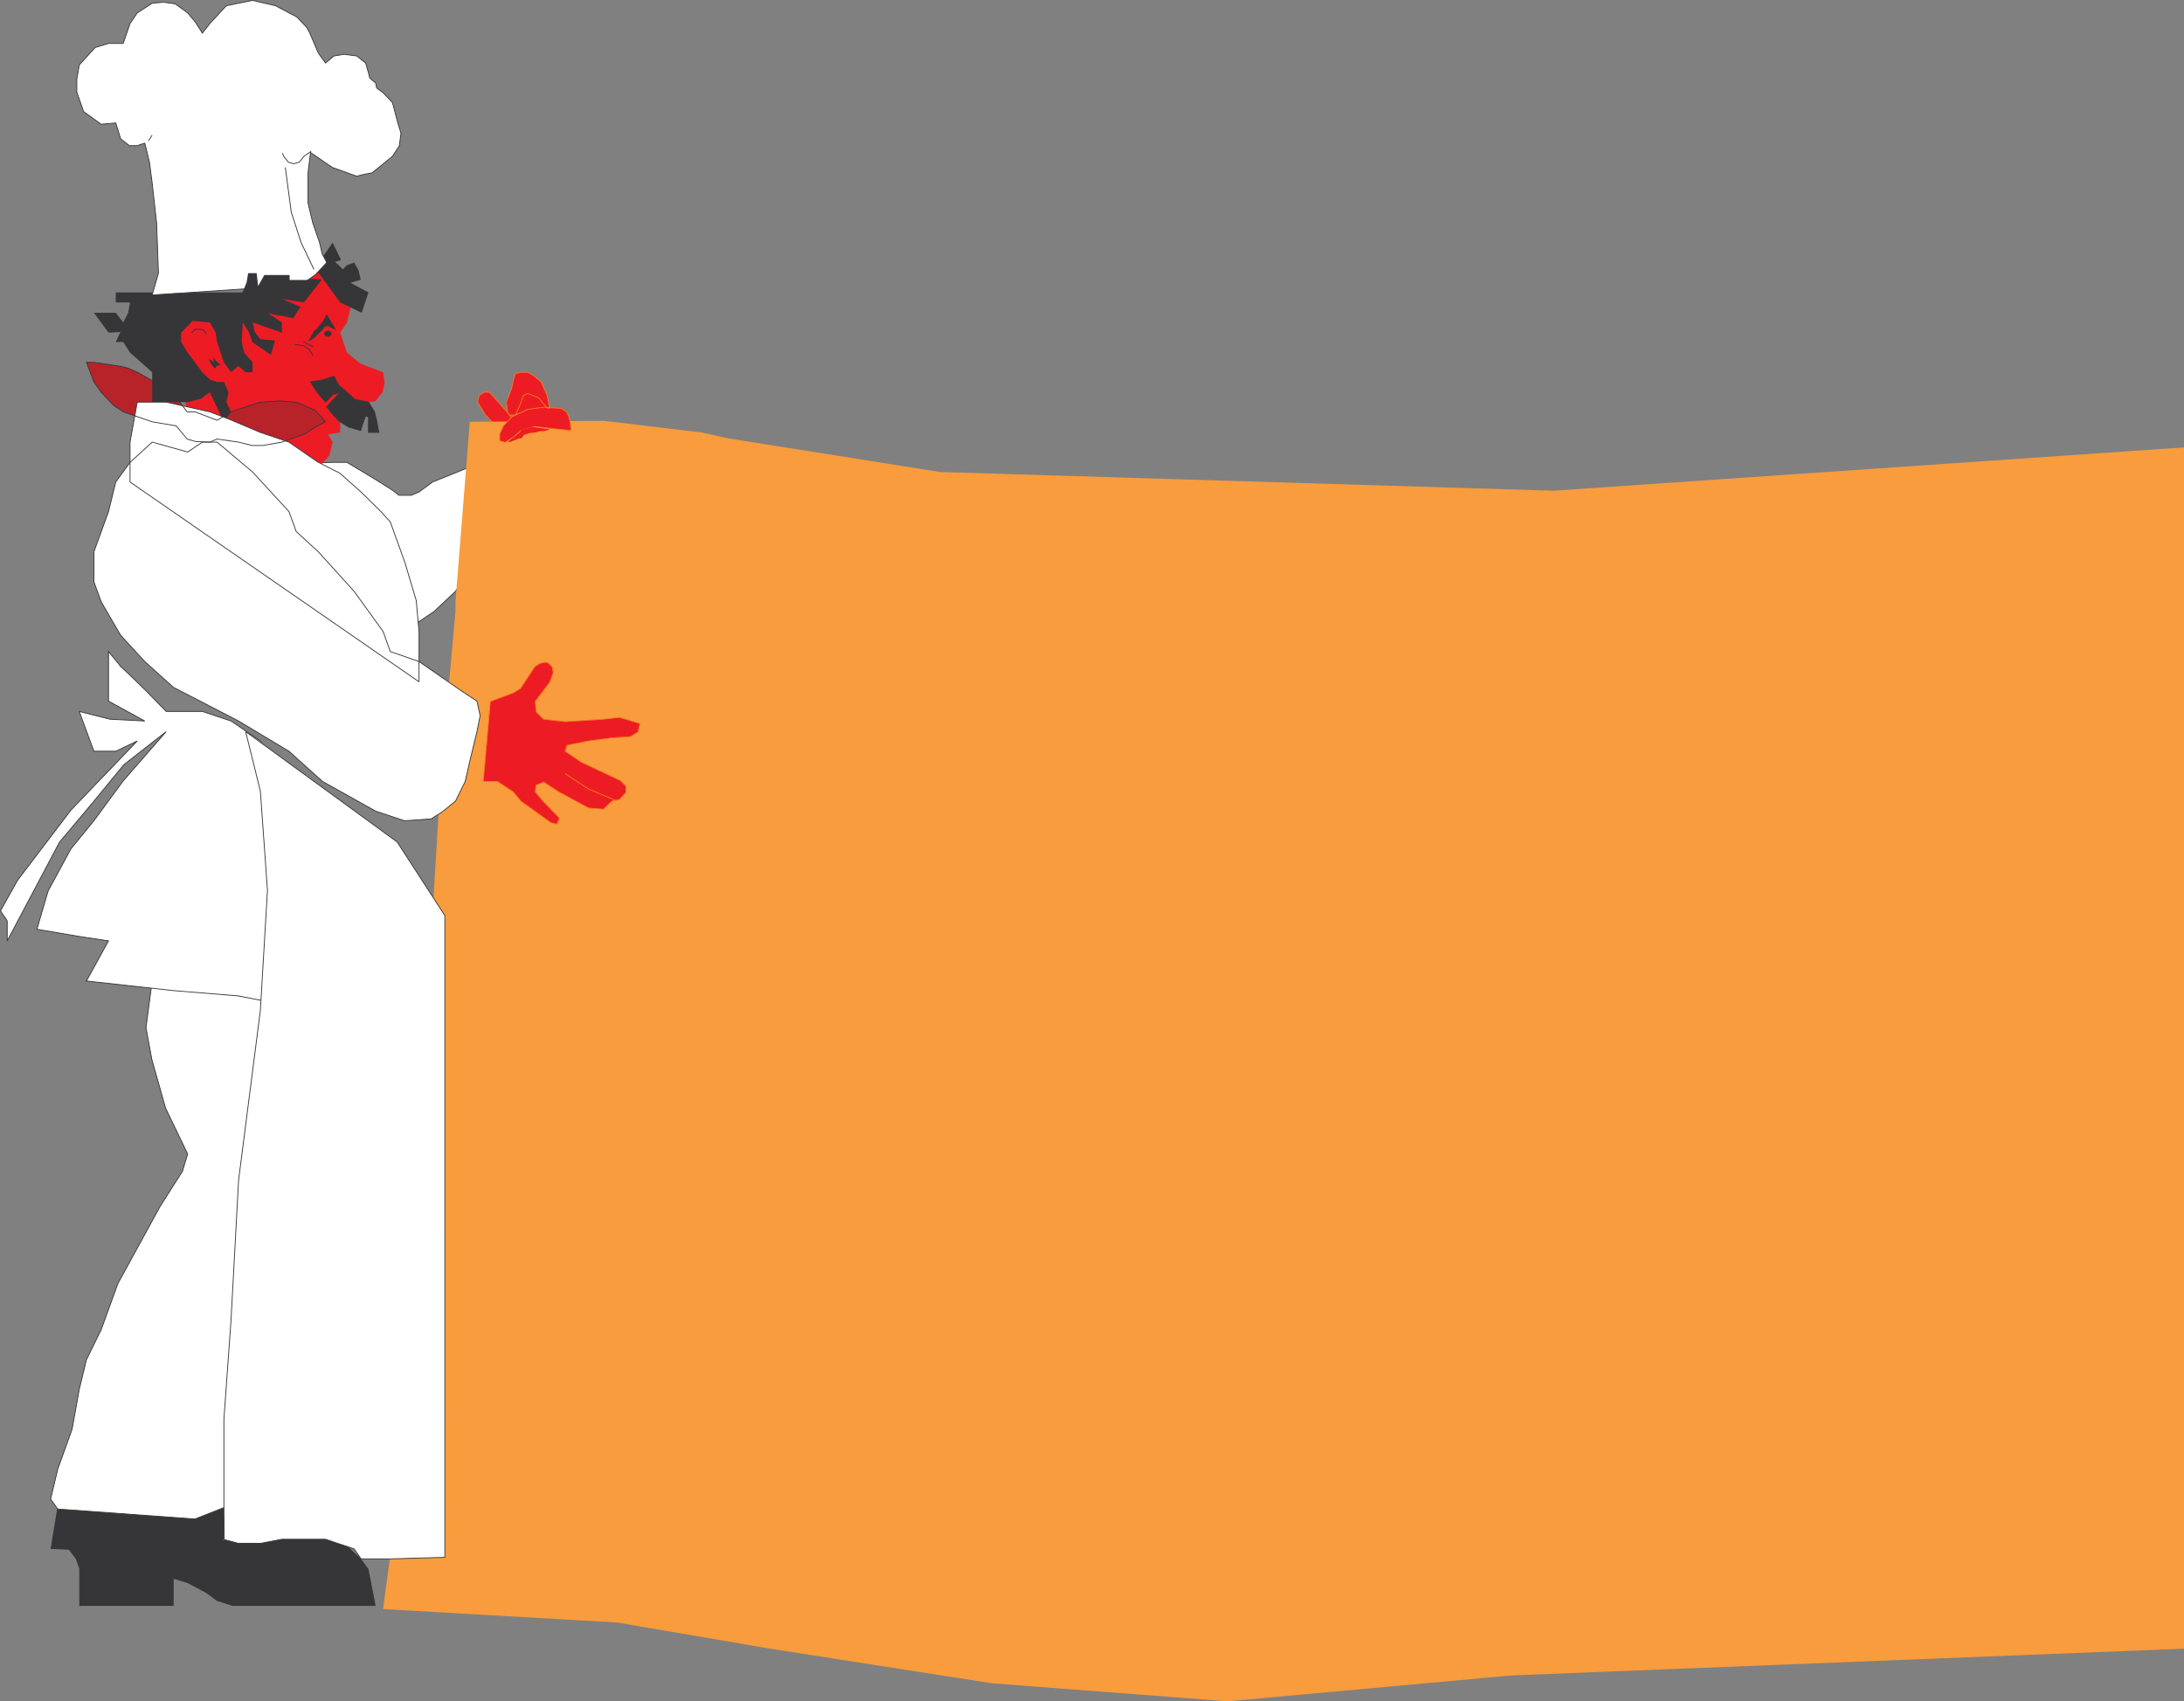 <svg xmlns="http://www.w3.org/2000/svg" width="121.358" height="94.531"><rect width="100%" height="100%" fill="#808080" stroke="none"/><path fill="#363639" d="m3.714 85.543.117.574.383.5.191.55v2.063h5.246v-1.504l.778.238.992.524.64.469.868.273h7.945l-.398-2.043-.414-.57-1.075-1.004-1.734-.645h-1.23l-2.008.418-.657.227h-.605l-.691-.086-8.348.016"/><path fill="#363639" d="m2.812 86.062 1.437.066 1.856-.171 1.94.105h2.384l.629-.105h.777l.605-.43v-3.344l-.378.535-1.23.575H8.045l-2.016-.575-2.023.575-.695-.278-.5 3.047"/><path fill="#fff" stroke="#363639" stroke-width=".045" d="m3.21 83.847-.398-.554.398-1.665.797-2.214.398-2.22.399-1.644.816-1.66.93-2.566 1.27-2.32 1.07-1.958 1.246-1.957.293-.968-1.227-2.547-.762-2.7-.328-1.769.344-2.598 9.633 1.63-4.438 27.156-2.82 1.109-7.621-.555m13.941-58.121 1.332-.035h.797l1.578.95.938.589.375.293h.676l.437-.187.758-.555 1.805-.727 1.054-.363-.796 6.059-.797 1.109-1.196 1.125-.828.555-1.18.55-4.953-9.363"/><path fill="#ed1c24" d="m17.69 14.05.793.536.797 1.128.282 1.07-.282 1.13-.379.57.38 1.11.765.624 1.242.465.09.574-.121.536-.399.503-1.144.157-1.23-.11.417.54v1.144l-.675.105.257.434-.191.758-.48.539-.56.363-6.823-3.344-1.196-4.968 6.047-2.2 2.41-1.664"/><path fill="#363639" d="m18.901 16.804 1.196.574.379-1.128-1.004-.536.574-.171-.121-.52-.246-.437-.418.156-.203.226-.434-.418.328-.101-.469-.969-.394.57-.399.536v.558l1.211 1.66"/><path fill="#ed1c24" stroke="#f57a1c" stroke-width=".045" d="m26.972 23.058-.434-.715.086-.375.277-.175h.297l.899 1.003.64.797-1.402-.05h.102l-.465-.485"/><path fill="#ed1c24" d="m30.347 22.796-.067-.601-.953-.645h-.484l-.332 1.246.969.625.867-.625"/><path fill="none" stroke="#ed1c24" stroke-width=".045" d="m30.347 22.796-.067-.601-.953-.645h-.484l-.332 1.246.969.625zm0 0"/><path fill="#f89c3d" d="m26.105 23.437 7.43-.055 5.452.645 1.457.328 11.793 1.871 34.086 1.04 35.035-2.407v66.746l-37.375 1.488-15.773 1.438-13.113-1.004-12.313-1.922-8.488-1.453-13.008-.746 1.996-14.965.395-13.836.433-11.137.403-6.632.793-8.852v-.55l.797-9.997"/><path fill="#ed1c24" d="M27.765 24.496v-.383l.21-.45.465-.5.887-.417.918-.121.95.07.292.187.125.282.067.257.054.5-1.195-.12-.832-.102-.762.222-.414.364-.453.293-.312-.082"/><path fill="#ed1c24" d="M30.401 22.68h.137l-.137-.712-.328-.746-.367-.312-.379-.227h-.347l-.348.07-.102.364-.09.433-.308.793.07.54.102.175h.347l.293-.68.141-.41.242-.105.606.242.468.574M26.85 43.425h.798l.863.57.433.52 1.664 1.196.329.085.156-.332-.918-.949-.434-.52.055-.367.414-.171.832.539 1.66.902.832.066.469-.449.414-.086.363-.398v-.348l-.308-.312-2.2-1.04-.867-.59.102-.327.332-.067.863-.176L34.003 41l1.035-.07.418-.259.106-.468-1.145-.344-.883.102-2.129.136-1.195-.136-.414-.399-.055-.59.817-1.074.187-.535-.07-.332-.274-.238-.191.015-.21.05-.274.173-.813 1.23-.402.242-1.266.47-.394 4.452"/><path fill="#fff" d="m2.05 51.632 2.34.399 1.64.246-1.226 2.23 4.847.536 3.586.293 2.946.574 2.718-6.442-4.433-8.297-1.63-1.109-1.593-.531H9.233l-1.12-1.149-.778-.757-.629-.594-.676-.828v2.754l2.016 1.105-1.941-.101-1.7-.43.813 2.21h1.215l1.195-.57-3.688 3.844-2.964 3.899-.95 1.695.375.555v1.113l2.91-5.492 1.907-2.27 1.664-2.027 2.351-1.836-2.386 2.738-1.63 2.215-1.277 1.563-1.265 2.335-.625 2.13"/><path fill="#fff" d="m9.636 38.191-1.59-1.434-1.34-1.457-1.086-1.867-.402-1.11V30.66l.812-2.235.403-1.644.793-1.09 1.23-1.125 1.973.55.816-.55h.817l1.972 1.66 2.024 2.2.402 1.109 1.23 1.125 1.989 2.199 1.61 2.23.398 1.114 1.597.554 1.625 1.125.801.555.793.52.176.812-.176.883-.398 1.644-.258 1.13-.54 1.09-.726.589-.621.395-1.477.105-1.609-.535-2.945-1.645-1.871-1.683-2.801-1.68-3.621-1.871"/><path fill="#b8232a" d="m4.804 20.132.414 1.09.402.57.692.731.535.36 1.61.554 1.335.227.606.73.468.137.793.035.403-.172 1.195.172.746.188h.602l1.058-.188 1.262-.453.71-.45.454-.226-.574-.64-1.055-.454-.922-.066-1.07.066-1.63.54-.776.468-1.23-.469h-.434l-.864-1.125-1.906-1.074-.504-.222-.418-.106-1.488-.223h-.414"/><path fill="none" stroke="#f57a1c" stroke-width=".045" d="M26.85 43.425h.798l.863.57.433.52 1.664 1.196.329.085.156-.332-.918-.949-.434-.52.055-.367.414-.171.832.539 1.66.902.832.066.469-.449.414-.086.363-.398v-.348l-.308-.312-2.2-1.04-.867-.59.102-.327.332-.067.863-.176L34.003 41l1.035-.07.418-.259.106-.468-1.145-.344-.883.102-2.129.136-1.195-.136-.414-.399-.055-.59.817-1.074.187-.535-.07-.332-.274-.238-.191.015-.21.051-.274.172-.813 1.23-.402.242-1.266.47-.394 4.452"/><path fill="none" stroke="#ed1c24" stroke-width=".045" d="m33.968 44.43-1.09-.5-.918-.485-1.125-.645"/><path fill="none" stroke="#f57a1c" stroke-width=".045" d="M27.765 24.496v-.383l.21-.45.465-.5.887-.417.918-.121.95.07.292.187.125.282.067.257.054.5-1.195-.12-.832-.102-.762.222-.414.364-.453.293-.312-.082"/><path fill="#ed1c24" d="m30.573 23.855-.347.102h-.227l-.223.07-.363.035-.308.105-.125.188h-.137l-.504.21-.102-.034.606-.469.137-.172.5-.14.156-.016.902.121h.035"/><path fill="none" stroke="#f57a1c" stroke-width=".045" d="M30.401 22.68h.137l-.137-.712-.328-.746-.367-.312-.379-.227h-.347l-.348.07-.102.364-.09.433-.308.793.07.54.102.175h.347l.293-.68.141-.41.242-.105.606.242.468.574"/><path fill="#363639" d="m20.476 22.343.328.524.136.554.11.606h-.574v-.863l-.157-.055-.171.453-.102.36-.66-.188-.485-.297-.343-.328-.403-.504.746-.812-.418.14-.394.41-.469-.55-.367-.57.629-.106.676-.207.257.484.465.399.434.402.762.148"/><path fill="none" stroke="#363639" stroke-width=".045" d="m20.476 22.343.328.524.136.554.11.606h-.574v-.863l-.157-.055-.171.453-.102.36-.66-.188-.485-.297-.343-.328-.403-.504.746-.812-.418.14-.394.41-.469-.55-.367-.57.629-.106.676-.207.257.484.465.399.434.402zm0 0"/><path fill="#363639" d="m17.894 15.523-1.004 1.281-1.196-.191 1.004.437-.414.637-.59-.137-.414-.054-.418-.118.801.536v.57l-1.629-.57.121.535.313.398.812.07-.226.797-1.02-.691-.21-.574-.329-.535-.066 1.07.136.61.47.538v.551h-.384l-.414-.348-.398.348-.399-.55-.378-1.13-.09-.554-.313-.535-.949-.086-.644.656v.52l.363.59.816 1.09.414.398.403.14h.379l.261.57-.12.551.257.54-.398.554-.782-1.644-.5.363-.73.187H8.456v-1.66l-1.23-1.09-.38-.59h-.413l.258-.554-.66.035-.813-1.105h1.215l.414.535.277-.535.102-.575h-.793v-.554h7.218l.383-1.106h.434v.57l.66-.554.93-.016v.328h.832l1.004.051m.73 2.77-.469-.797-.226.418-.172.175-.137.204-.156.105-.277.52.277-.172.156-.172.137-.125.137-.121.125-.172.101-.035.106-.031.398.203"/><path fill="none" stroke="#363639" stroke-width=".045" d="m18.624 18.293-.469-.797-.226.418-.172.175-.137.204-.156.105-.277.52.277-.172.156-.172.137-.125.137-.121.125-.172.101-.035.106-.032zm0 0"/><path fill="#363639" d="M18.398 18.539v-.02h-.016v-.035h-.016v-.02l-.02-.015-.015-.016h-.02v-.015h-.085v-.02l-.016.02h-.09v.015h-.015l-.016.016-.02.016-.015.019v.035h-.02v.055h.02v.035h.016v.012l.035.035h.016v.02h.09l.015.015v-.016h.086v-.02h.02l.035-.034.015-.012v-.035h.016v-.035"/><path fill="none" stroke="#363639" stroke-width=".045" d="M18.398 18.539v-.02h-.016v-.035h-.016v-.02l-.02-.015-.015-.016h-.02v-.015h-.085v-.02l-.016.02h-.09v.015h-.015l-.016.016-.02.015-.015.02v.035h-.02v.055h.02v.035h.015v.012l.036.035h.015v.02h.09l.016.015v-.016h.086v-.02h.02l.034-.034.016-.012v-.035h.016v-.035zm-1.54.445.52.281m-1.008-.125.52.07.297.211.207.348m-6.754-1.266.207-.21h.328l.156.07.14.191"/><path fill="#363639" d="m11.905 19.921.102.141.226.191h.086l-.257.07-.125.157-.192-.227-.152-.332.207.141.07.086v-.121l-.035-.242.07.136"/><path fill="#fff" d="m8.456 16.39.348-1.21-.102-2.794-.246-2.215-.152-1.16-.258-1.058-.438.14H7.19l-.484-.379-.273-.882-.813.07-.972-.7-.38-1.085v-.711l.137-.797.883-.969.742-.226h.817l.379-1.106.402-.59.828-.539.64-.054.641.09.692.503.418.5.398.621.414-.53.922-.993 1.453-.293L15.3.316l1.195.629.555.586.152.277.488 1.145.399.55.469-.394.566-.09.695.09.5.395.157.554.07.278.328.277.055.277.36.262.519.55.297 1.13.175.57-.09.691-.382.59-1.125.918-.45.086-.414.102-1.351-.485-.38-.258-.835-.574-.137 1.13v1.679l.262 1.105.379 1.094.137.605.261.5-.64.696.176-.137-.801.57-.867.176-7.567.5"/><path fill="#363639" d="m13.464 16.285.242-.606.082-.5h.473l.082.711.347-.61h1.403v.278h1.195l-.465.625-.574.102h-2.785"/><path fill="none" stroke="#363639" stroke-width=".045" d="m8.456 16.39.348-1.21-.102-2.794-.246-2.215-.152-1.16-.258-1.058-.438.14H7.19l-.484-.379-.273-.882-.813.07-.972-.7-.38-1.085v-.711l.137-.797.883-.969.742-.226h.817l.379-1.106.402-.59.828-.539.64-.054.641.09.692.503.418.5.398.621.414-.53.922-.993 1.453-.293L15.3.316l1.195.629.555.586.152.277.488 1.145.399.55.469-.394.566-.09.695.09.5.394.157.555.07.278.328.277.055.277.36.262.519.55.297 1.13.175.57-.09.691-.382.59-1.125.918-.45.086-.414.102-1.351-.485-.38-.258-.835-.574-.137 1.13v1.679l.262 1.105.379 1.094.137.606.261.5-.64.695.175-.137-.8.57-.867.176-7.567.5M8.25 7.816l.206-.309"/><path fill="none" stroke="#363639" stroke-width=".045" d="m17.288 8.406-.398.277-.258.328-.137.035-.176.055-.296-.09-.258-.328-.07-.172m.16.793.328 2.48.55 1.696.711 1.488"/><path fill="#fff" stroke="#363639" stroke-width=".045" d="M23.284 37.882V35.09l-.156-1.726-.625-2.098-.816-2.27-.536-.585-1.09-1.074-1.175-1.043-1.25-.637-1.578-1.09-1.59-.54-1.715-.726-1.094-.418-2.426-.539H7.628l-.402 2.223v2.215l16.058 11.101"/><path fill="none" stroke="#363639" stroke-width=".045" d="m4.804 20.132.414 1.09.402.57.692.731.535.36 1.61.554 1.335.227.606.73.468.137.793.035.403-.172 1.195.172.746.187h.602l1.058-.187 1.262-.453.71-.45.454-.226-.574-.64-1.055-.454-.922-.066-1.07.066-1.63.54-.776.468-1.23-.469h-.434l-.864-1.125-1.906-1.074-.504-.222-.418-.106-1.488-.223h-.414"/><path fill="none" stroke="#363639" stroke-width=".045" d="m9.636 38.191-1.59-1.434-1.34-1.457-1.086-1.867-.402-1.11V30.66l.812-2.235.403-1.644.793-1.09 1.23-1.125 1.973.55.816-.55h.817l1.972 1.66 2.024 2.2.402 1.109 1.23 1.125 1.989 2.199 1.61 2.23.398 1.114 1.597.554 1.625 1.125.801.555.793.52.176.812-.176.883-.398 1.644-.258 1.13-.54 1.09-.726.589-.621.395-1.477.105-1.609-.535-2.945-1.645-1.871-1.683-2.801-1.68-3.621-1.871"/><path fill="none" stroke="#363639" stroke-width=".045" d="m2.05 51.632 2.34.399 1.64.246-1.226 2.23 4.847.536 3.586.293 2.946.574 2.718-6.442-4.433-8.297-1.63-1.109-1.593-.531H9.233l-1.12-1.149-.778-.757-.629-.594-.676-.828v2.754l2.016 1.105-1.941-.101-1.7-.43.813 2.21h1.215l1.195-.57-3.688 3.844-2.964 3.899-.95 1.695.375.555v1.113l2.91-5.492 1.907-2.27 1.664-2.027 2.351-1.836-2.386 2.738-1.63 2.215-1.277 1.563-1.265 2.335-.625 2.13"/><path fill="#fff" stroke="#363639" stroke-width=".045" d="m13.651 40.652.817 3.309.394 5.507-.394 6.668-1.211 9.438-.418 7.742-.399 5.578v4.953l.02 1.696.777.21h1.23l1.196-.226h2.426l1.59.535.383.555h1.625l3.03-.086V50.87l-2.648-4.086-8.418-6.133"/><path fill="none" stroke="#f57a1c" stroke-width=".045" d="m34.26 44.496-1.558-.657-1.297-.847"/></svg>
